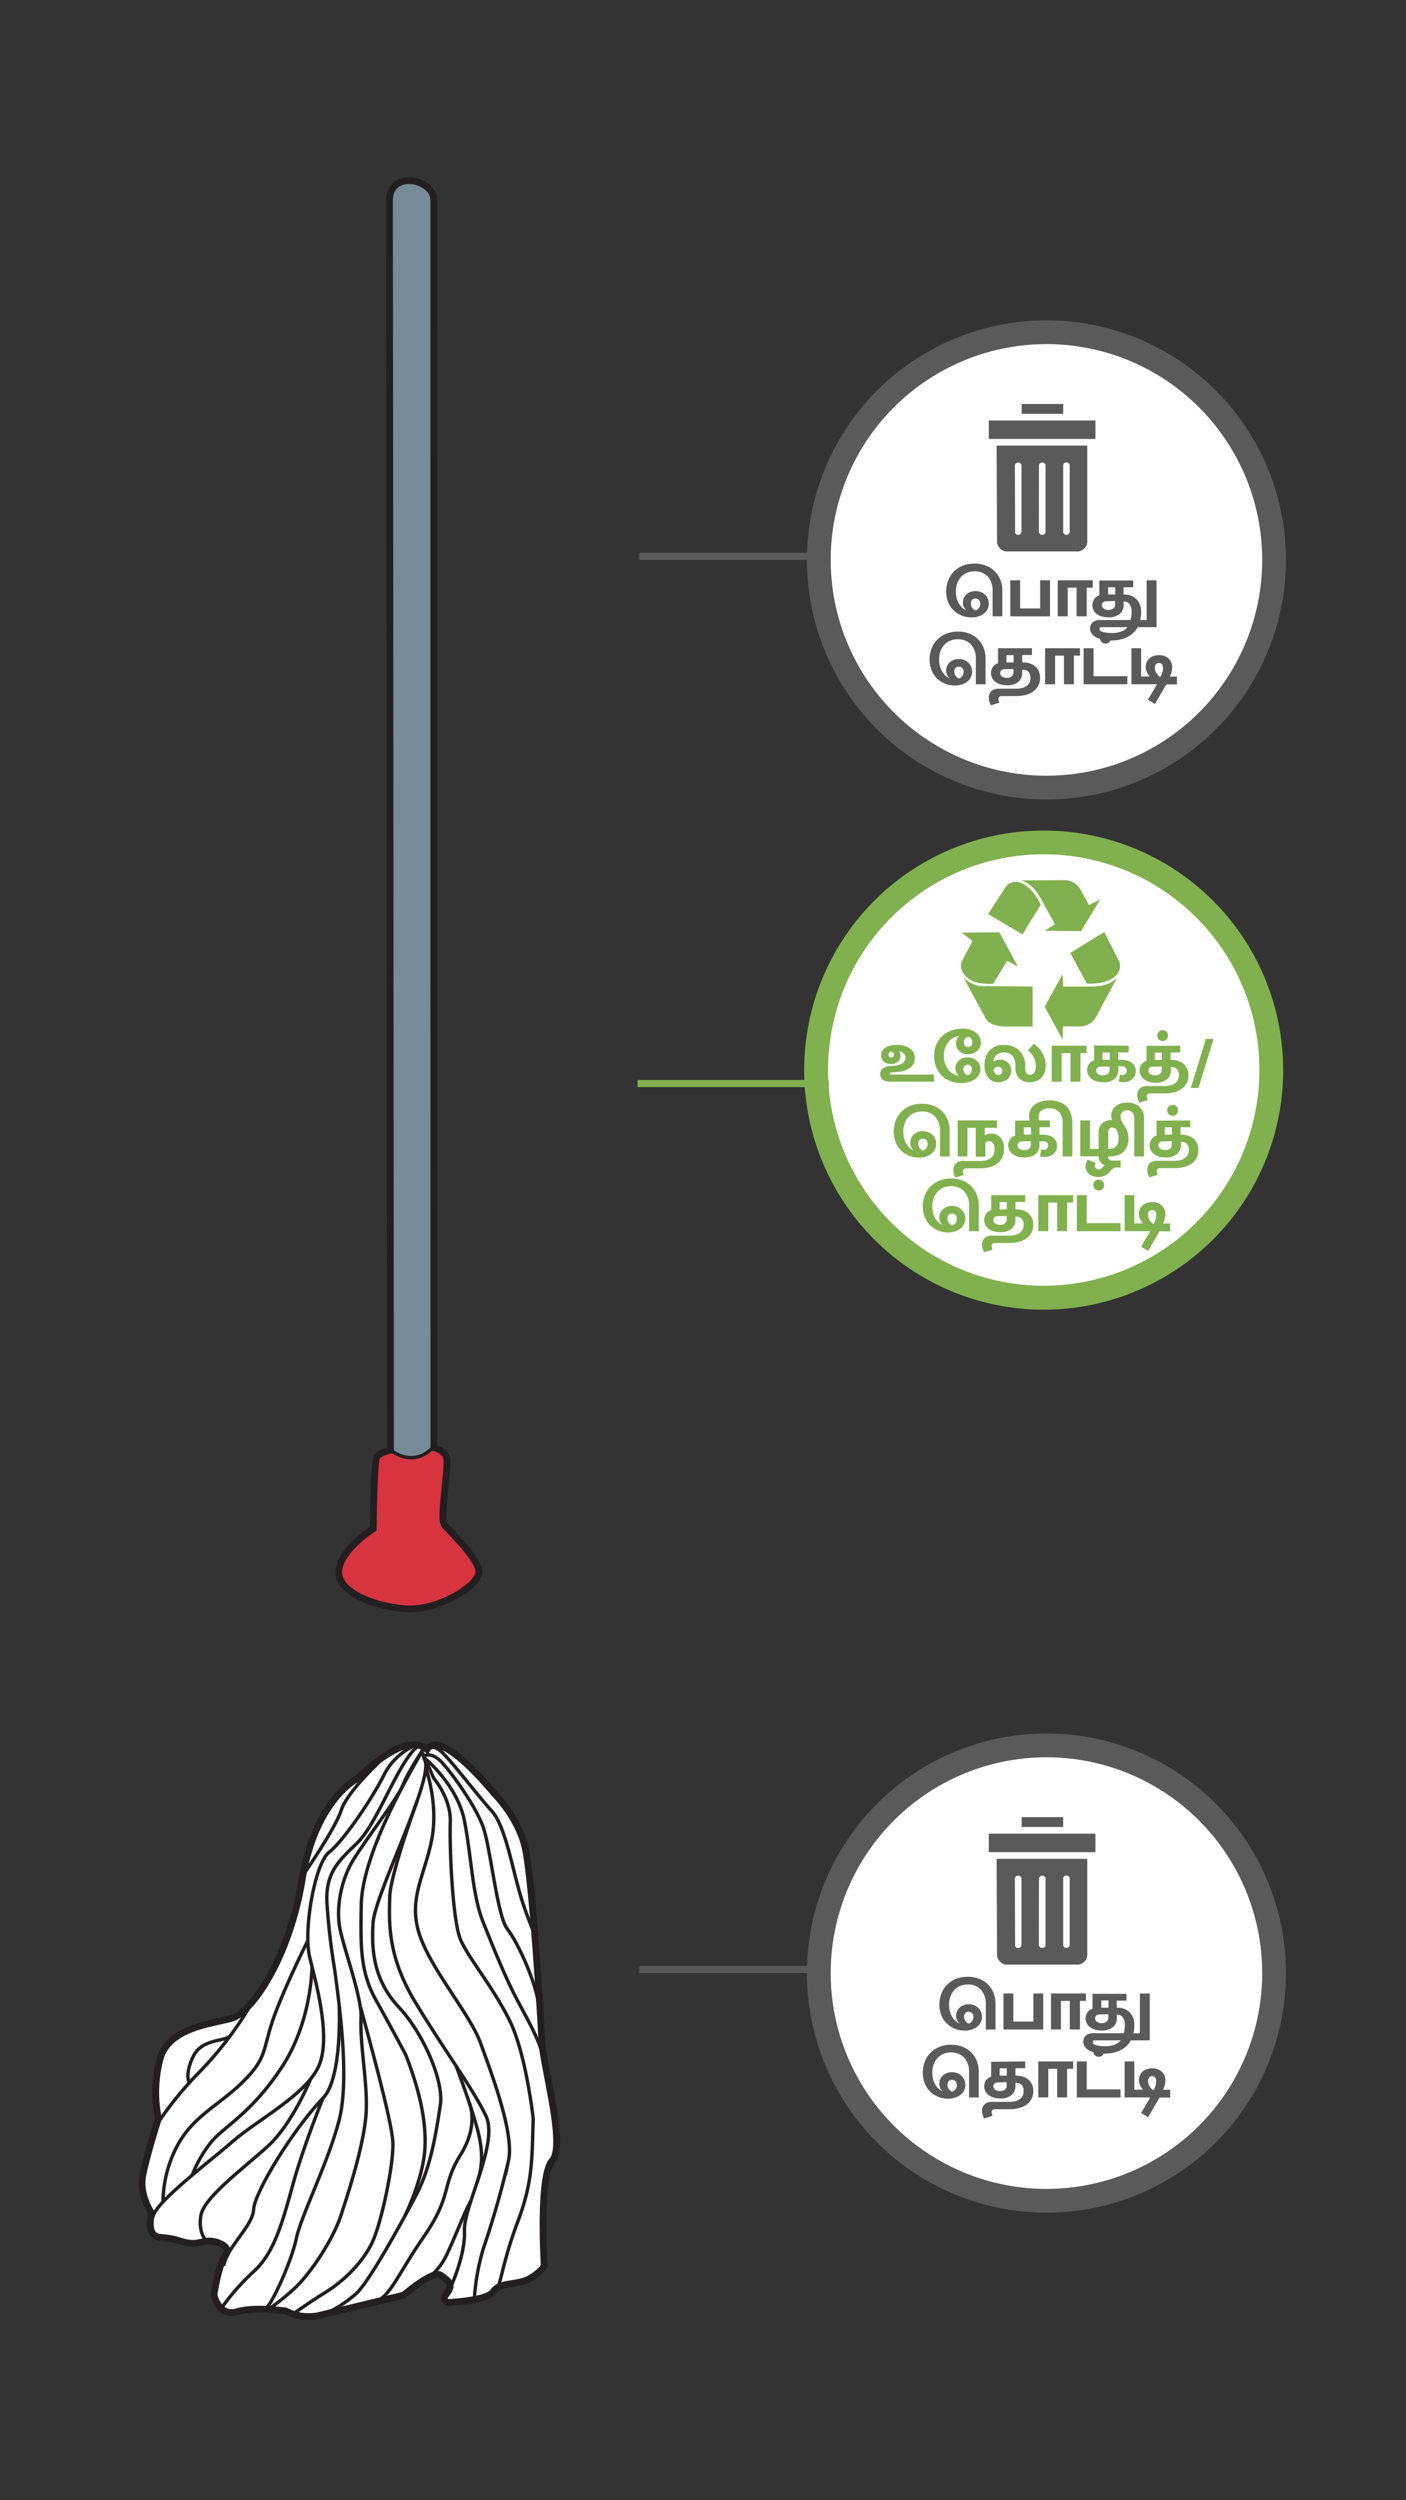 <svg xmlns="http://www.w3.org/2000/svg" xmlns:xlink="http://www.w3.org/1999/xlink" viewBox="0 0 414 736"><rect x="0" y="0" width="414" height="736" fill="#333333" stroke="none"/><defs><style>.cls-1{fill:#5a5a5a;}.cls-2,.cls-7{fill:#fff;}.cls-3,.cls-4{fill:none;stroke:#231f20;}.cls-3,.cls-4,.cls-7{stroke-miterlimit:10;}.cls-3{stroke-width:2px;}.cls-5{fill:#778b98;}.cls-6{fill:#d7343f;}.cls-7{stroke:#5a5a5a;stroke-width:7px;}.cls-8{clip-path:url(#clip-path);}.cls-9{clip-path:url(#clip-path-2);}.cls-10,.cls-11{fill:#81b14e;}.cls-11{fill-rule:evenodd;}</style><clipPath id="clip-path"><rect class="cls-1" x="291.18" y="539.8" width="31.33" height="5.42"/></clipPath><clipPath id="clip-path-2"><rect class="cls-1" x="291.18" y="123.8" width="31.33" height="5.42"/></clipPath></defs><title>3.whattodo-mobile version-78</title><g id="B:_78_80" data-name="B: 78,80"><g id="_78_bristle" data-name="78 bristle"><path class="cls-2" d="M105.1,523.63S92.85,529.77,89,553.17s-14.91,39.36-20.94,41-18.16,2.74-20.85,11.64a38.25,38.25,0,0,0-.56,17.81S43,635.09,42,640.6s2.6,10.85,2.6,10.85-1,4.37.43,6.09,3.23.61,7.71,2.06,5.63.49,8.07.14,7.67,1.38,5.58,4.17S63,675.51,63,675.51s1.34,6.57,6.72,5,14.4-.23,14.4-.23a14.63,14.63,0,0,0,9.73,1.35l25-6s8.74-7.6,11-5.84,3.81,2.52,1.73,5.32l-.5.67a1.25,1.25,0,0,0,1.07,2c4.11-.26,11.66-1,13.1-3.19,2-3,7.36-1.76,11-4s4-3.72,4-3.72-1.69-26.44,2.36-30.85-2.7-27.81-3.05-35.07-2.86-48.42-5-57.32S145.56,528,145.56,528s-15.78-19.56-19.84-13C121.12,511.13,113.39,515.73,105.1,523.63Z"/><path class="cls-3" d="M105.1,523.63S92.85,529.77,89,553.17s-14.91,39.36-20.94,41-18.16,2.74-20.85,11.64a38.25,38.25,0,0,0-.56,17.81S43,635.09,42,640.6s2.6,10.85,2.6,10.85-1,4.37.43,6.09,3.23.61,7.71,2.06,5.63.49,8.07.14,7.67,1.38,5.58,4.17S63,675.51,63,675.51s1.34,6.57,6.72,5,14.4-.23,14.4-.23a14.63,14.63,0,0,0,9.73,1.35l25-6s8.74-7.6,11-5.84,3.81,2.52,1.73,5.32l-.5.67a1.25,1.25,0,0,0,1.07,2c4.11-.26,11.66-1,13.1-3.19,2-3,7.36-1.76,11-4s4-3.72,4-3.72-1.69-26.44,2.36-30.85-2.7-27.81-3.05-35.07-2.86-48.42-5-57.32S145.56,528,145.56,528s-15.78-19.56-19.84-13C121.12,511.13,113.39,515.73,105.1,523.63Z"/><path class="cls-4" d="M122.64,513.64a18.6,18.6,0,0,0-9.6,8.9c-3.34,6.74-11.94,19.45-16.12,22.68s-7.65,22.84-5.75,30.84c1.53,6.47,6.17,22.23,3.08,31.14s-18,16.47-25.76,23.2S45.22,648.7,45,652.84"/><path class="cls-4" d="M125.72,515s-1.09-4.47-6,2.9-9.5,19.67-14.52,24.59-9.37,8.43-8.94,17.49a196.09,196.09,0,0,0,2.31,20c1.06,8.26,4.54,31.52,1.3,44.08s-11.16,28-12.62,34.91-7.79,20.86-9.42,20.85"/><path class="cls-4" d="M111.43,518.93s-9.31,8.7-11,14.05-11.18,19-11.18,19"/><path class="cls-4" d="M125.19,515.64s1.61-2.89,4.77,0,11.08,13.41,14.81,17.43,5.85,15.49,7.95,23a101.65,101.65,0,0,0,4.61,13.06"/><path class="cls-4" d="M124.82,516.91s2.24-1.59,5.6,2.21,9.32,12.23,11.67,18.21,4.2,26.55,7.3,30.51,9.13,16.72,9.6,25"/><path class="cls-4" d="M119.14,652.47s5.59-11.18,6-20.4-2.42-18.84-5.68-27.21c0,0-3.88-7.37-8.71-16s-4.55-16.33-4.38-28.1,9-28.82,11.76-34.11,6.49-11.72,6.49-11.72-4.32,6.37-6,10.56-12.33,17.85-15.21,23.08-4.76,13.28-3.1,20.2,6.27,19.71,6,25.18c-.4,8.72,2.34,20.89,1.35,29.79s-4.74,20.77-7.26,28.37-9.2,17.33-13.45,21.3a69.63,69.63,0,0,1-8,6.46"/><path class="cls-4" d="M125,517.51s9.7,7.84,11.78,18.58,2.24,21.61,5.5,29.79,6.78,16.78,10,22.84,7,12.5,8,18.26"/><path class="cls-4" d="M146.33,673.57c1.12-1.1,1.7-7.78,6.14-19.61s4.12-18,4.54-30.23c0,0-2.07-19-6.89-28.81s-12-18.29-14.45-23.8-3.34-27.62-3.08-34.69-4.9-13-4.9-13-5.1-12-2.52-5.05c2.26,6-14.73,39.13-15.31,47.58s.36,17.17,7.58,24.89,13.25,21.67,12.23,28.66c-1.61,11-3.34,19.52-7.25,26.88s-13.5,25-17.51,28.76a39.49,39.49,0,0,1-9.83,6.32"/><path class="cls-4" d="M125.36,520.42s3.87,10.62,1.73,21.28-7,17.42-3.56,27.8,14.89,23.39,18,32,9.91,26.4,8.23,34.37a266,266,0,0,1-7.35,25.76A65.27,65.27,0,0,0,139.61,678"/><path class="cls-4" d="M122.85,530.08s-8,21.93-8.1,28.38-1,16.68,7.32,30.57,17.3,25.91,21.05,33.9-6.69,26.74-6.36,33.65-3.68,15.81-3.68,15.81"/><path class="cls-4" d="M134.33,608.24s5.09,13.33,6.68,20.3.45,11-.58,14"/><path class="cls-4" d="M138.23,619.15s2.92,6.33-2.66,15.23-2.41,11.91-10.55,23.69-9.91,17.86-14.92,19.82"/><path class="cls-4" d="M126.29,670.42a18.89,18.89,0,0,0,5.46-7.17c2.42-5.09,5.12-12.32,6.94-15.45"/><path class="cls-4" d="M106.17,590.84c1.57,6,9.2,33.15,9.51,39.76s-3.47,24.15-6.14,29.64-7.8,10.88-13.68,14.54-9.62,6.45-9.62,6.45"/><path class="cls-4" d="M99.88,590.53s1,21.1-4.77,27.09c-9.07,9.5-20.22,27.88-20.43,32.77s-8,11.2-8.81,16.61"/><path class="cls-4" d="M91.46,612s-5.36,13.22-12.59,19.78-18.7,15-19.69,20.25,1.65,7.72,1.65,7.72"/><path class="cls-4" d="M90.64,571.23s-7.7,15.46-10.49,24S78.4,606,71.56,612.79s-14.52,10-19.21,18.59A35.89,35.89,0,0,0,48,648.21"/><path class="cls-4" d="M74.32,589.32a103.81,103.81,0,0,1-16.1,21.14,104.9,104.9,0,0,0-12.09,15"/><path class="cls-4" d="M91.87,578.92s0,16.07-8.89,29.59-16.91,17.42-20.67,21.91a36.83,36.83,0,0,0-5.72,9.87"/><path class="cls-4" d="M95.11,617.62s-5.71,14-8.84,25.34-5.54,20.21-11.43,25.57a68.09,68.09,0,0,0-9.69,11"/><path class="cls-4" d="M67.76,599.32c-1.26,1.67-8.32.66-10.9,6.09s-1.11,7.7-1.11,7.7"/></g><g id="_78_handle" data-name="78 handle"><path class="cls-5" d="M127.76,426.14s-.06-357,0-367.27c0-6.22-13.11-9-13.06.26s.31,367.24.31,367.6C115,426.73,120.76,432.24,127.76,426.14Z"/><path class="cls-6" d="M127.76,426.14s3.49.73,3.83,3.46-2,17.54-.88,19.09S140.22,458,141,462.22s-12.1,12.25-22,11.34-20-5.33-19.23-11.46S109.89,450,109.89,450s.23-19.61,1-21,3.86-2.05,3.86-2.05S118.79,432.37,127.76,426.14Z"/><path class="cls-3" d="M127.76,426.14s3.49.73,3.83,3.46-2,17.54-.88,19.09S140.22,458,141,462.22s-12.1,12.25-22,11.34-20-5.33-19.23-11.46S109.89,450,109.89,450s.23-19.61,1-21,4.09-2.1,4.09-2.1c0-.36-.26-358.43-.31-367.74s13.09-6.48,13.06-.26C127.7,69.18,127.76,426.14,127.76,426.14Z"/><path class="cls-4" d="M115,426.87s6.61,5.61,12.7-1"/></g><polyline class="cls-1" points="188.22 580.8 240.03 580.8 240.03 578.7 188.22 578.7"/><circle class="cls-7" cx="308.13" cy="580.82" r="67.03"/><path class="cls-1" d="M300.84,534.92h12.22v2.89H300.84Z"/><path class="cls-1" d="M293.58,575.18c0,.11,0,.21,0,.32s0,.2,0,.31.05.2.08.3.06.2.1.3a2.44,2.44,0,0,0,.14.28,1.75,1.75,0,0,0,.16.27,2.48,2.48,0,0,0,.19.26l.21.23.23.21a2.48,2.48,0,0,0,.26.19,1.75,1.75,0,0,0,.27.16l.28.14.3.1.3.08.31,0h20.93l.31,0,.3-.08.3-.1.28-.14.27-.16.25-.19.23-.21a1.57,1.57,0,0,0,.21-.24,2.35,2.35,0,0,0,.19-.25c.06-.09.11-.18.16-.27s.09-.19.13-.28.08-.2.11-.3.05-.2.07-.3,0-.21,0-.31,0-.21,0-.32v-28h-26.7Zm19.48-22.11a1.13,1.13,0,0,1,0-.18.78.78,0,0,1,.05-.18l.09-.17a.53.53,0,0,1,.12-.14l.14-.12.17-.09.17-.05a1.25,1.25,0,0,1,.19,0l.19,0,.18,0a.56.56,0,0,1,.17.09.61.61,0,0,1,.16.12l.12.14a1,1,0,0,1,.1.17l.06.18a1.23,1.23,0,0,1,0,.19v19.38a.68.68,0,0,1,0,.2,1.21,1.21,0,0,1-.05.18,1,1,0,0,1-.1.18.79.79,0,0,1-.12.15l-.15.13-.18.09-.19.06H314l-.19,0a.48.48,0,0,1-.18-.06,1,1,0,0,1-.17-.1l-.15-.12-.11-.15a.7.7,0,0,1-.09-.17,1.33,1.33,0,0,1-.05-.19,1.23,1.23,0,0,1,0-.19Zm-7.14,0a1.25,1.25,0,0,1,0-.19.87.87,0,0,1,.07-.17.56.56,0,0,1,.09-.17l.13-.14a.58.58,0,0,1,.15-.11.56.56,0,0,1,.17-.09l.18-.05.18,0,.19,0,.18.05a.56.56,0,0,1,.17.09.58.58,0,0,1,.15.11l.13.14a.56.56,0,0,1,.09.17.87.87,0,0,1,.07.17l0,.19v19.38a1.36,1.36,0,0,1,0,.2.64.64,0,0,1-.06.18.76.76,0,0,1-.09.18l-.12.15a.61.61,0,0,1-.16.12,1,1,0,0,1-.17.1l-.19,0a.62.62,0,0,1-.19,0,.65.65,0,0,1-.2,0l-.19,0a1,1,0,0,1-.17-.1.61.61,0,0,1-.16-.12l-.12-.15a.76.76,0,0,1-.09-.18.64.64,0,0,1-.06-.18,1.36,1.36,0,0,1,0-.2Zm-7.09,0a.63.63,0,0,1,0-.19.85.85,0,0,1,.06-.17,1,1,0,0,1,.1-.17l.12-.14.15-.11a.7.7,0,0,1,.17-.09l.18-.05.19,0,.19,0,.18.05a.56.56,0,0,1,.17.09l.15.11a.75.75,0,0,1,.12.14,1,1,0,0,1,.1.17.87.87,0,0,1,.07.17l0,.19v19.38a1.36,1.36,0,0,1,0,.2,1.27,1.27,0,0,1-.06.18l-.09.18-.13.15a.64.64,0,0,1-.15.13l-.17.09-.19.06-.2,0-.19,0-.19-.06-.18-.09-.15-.13A1.58,1.58,0,0,1,299,573a1,1,0,0,1-.1-.18,1.21,1.21,0,0,1,0-.18.68.68,0,0,1,0-.2Z"/><rect class="cls-1" x="291.18" y="539.8" width="31.33" height="5.42"/><g class="cls-8"><path class="cls-1" d="M314,539.82H291.21v5.35h31.43v-5.35Z"/></g><polyline class="cls-1" points="188.22 164.8 240.03 164.8 240.03 162.7 188.22 162.7"/><circle class="cls-7" cx="308.13" cy="164.82" r="67.03"/><path class="cls-1" d="M300.84,118.92h12.22v2.89H300.84Z"/><path class="cls-1" d="M293.58,159.18c0,.11,0,.21,0,.32s0,.2,0,.31.05.2.08.3.06.2.1.3a2.44,2.44,0,0,0,.14.28,1.75,1.75,0,0,0,.16.27,2.48,2.48,0,0,0,.19.26l.21.23.23.21a2.48,2.48,0,0,0,.26.19,1.75,1.75,0,0,0,.27.16l.28.14.3.1.3.08.31,0h20.93l.31,0,.3-.08.3-.1.28-.14.27-.16.25-.19.23-.21a1.57,1.57,0,0,0,.21-.24,2.35,2.35,0,0,0,.19-.25c.06-.09.11-.18.16-.27s.09-.19.13-.28.08-.2.11-.3.05-.2.07-.3,0-.21,0-.31,0-.21,0-.32v-28h-26.7Zm19.48-22.11a1.13,1.13,0,0,1,0-.18.78.78,0,0,1,.05-.18l.09-.17a.53.53,0,0,1,.12-.14l.14-.12.17-.09.17-.05a1.25,1.25,0,0,1,.19,0l.19,0,.18.05a.56.56,0,0,1,.17.09.61.61,0,0,1,.16.12l.12.14a1,1,0,0,1,.1.17l.06.18a1.23,1.23,0,0,1,0,.19v19.38a.68.68,0,0,1,0,.2,1.21,1.21,0,0,1-.05.18,1,1,0,0,1-.1.18.79.79,0,0,1-.12.15l-.15.13-.18.09-.19.06H314l-.19,0a.48.48,0,0,1-.18-.06,1,1,0,0,1-.17-.1l-.15-.12-.11-.15a.7.7,0,0,1-.09-.17,1.33,1.33,0,0,1-.05-.19,1.23,1.23,0,0,1,0-.19Zm-7.14,0a1.25,1.25,0,0,1,0-.19.87.87,0,0,1,.07-.17.56.56,0,0,1,.09-.17l.13-.14a.58.58,0,0,1,.15-.11.56.56,0,0,1,.17-.09l.18,0,.18,0,.19,0,.18,0a.56.56,0,0,1,.17.09.58.58,0,0,1,.15.11l.13.14a.56.56,0,0,1,.09.17.87.87,0,0,1,.07.17l0,.19v19.38a1.36,1.36,0,0,1,0,.2.64.64,0,0,1-.06.18.76.76,0,0,1-.09.18l-.12.15a.61.61,0,0,1-.16.12,1,1,0,0,1-.17.1l-.19.05a.62.62,0,0,1-.19,0,.65.65,0,0,1-.2,0l-.19-.05a1,1,0,0,1-.17-.1.61.61,0,0,1-.16-.12l-.12-.15a.76.76,0,0,1-.09-.18.64.64,0,0,1-.06-.18,1.36,1.36,0,0,1,0-.2Zm-7.09,0a.63.63,0,0,1,0-.19.85.85,0,0,1,.06-.17,1,1,0,0,1,.1-.17l.12-.14.15-.11a.7.7,0,0,1,.17-.09l.18,0,.19,0,.19,0,.18,0a.56.56,0,0,1,.17.09l.15.11a.75.75,0,0,1,.12.14,1,1,0,0,1,.1.17.87.87,0,0,1,.07.17l0,.19v19.38a1.36,1.36,0,0,1,0,.2,1.27,1.27,0,0,1-.06.18c0,.07-.06.12-.09.18l-.13.15a.64.64,0,0,1-.15.13l-.17.09-.19.06-.2,0-.19,0-.19-.06-.18-.09-.15-.13A1.58,1.58,0,0,1,299,157a1,1,0,0,1-.1-.18,1.21,1.21,0,0,1,0-.18.68.68,0,0,1,0-.2Z"/><rect class="cls-1" x="291.18" y="123.8" width="31.33" height="5.42"/><g class="cls-9"><path class="cls-1" d="M314,123.82H291.21v5.35h31.43v-5.35Z"/></g><circle class="cls-2" cx="307.31" cy="315.03" r="67.03"/><path class="cls-10" d="M374.33,315h-3.5a63.5,63.5,0,1,1-18.6-44.92A63.32,63.32,0,0,1,370.83,315h7a70.52,70.52,0,1,0-20.65,49.87A70.32,70.32,0,0,0,377.83,315Z"/><path class="cls-11" d="M315.16,280.48l10-6.13,4.5,8.86c1.09,4.84-4.87,6.62-9.65,6.33l-4.89-9.06Z"/><path class="cls-11" d="M312.88,286.81l-5.29,9.53,5.29,9.67.13-3.87h4.82a5.41,5.41,0,0,0,4.89-2.73l6.2-11.6c-2,2.07-4.67,2.6-7.7,2.6h-8.15l-.19-3.6Z"/><path class="cls-11" d="M301.07,275.06l-10.12-6,5.4-8.32c3.62-3.33,8,1.13,10.1,5.55l-5.38,8.77Z"/><path class="cls-11" d="M307.6,274l10.72.09,5.7-9.41-3.37,1.76-2.34-4.31a5.46,5.46,0,0,0-4.71-3.05l-12.93.09c2.75.83,4.49,2.92,5.95,5.62l4,7.28-3,1.93Z"/><path class="cls-11" d="M283.21,274.56l3.13,2.45-2.95,5.66c-1.48,2.61,1.06,5.15,2.67,6s4.06,1,6.37.94l4.15-6.78,3.14,1.69-5.45-10.08-11.06.09Z"/><path class="cls-11" d="M283.67,287.66l6.73,12.45c1.35,1.73,3.91,2.13,6.55,2.07h7.1V290.4l-13.47-.1a8.33,8.33,0,0,1-6.91-2.63Z"/><polyline class="cls-10" points="187.72 320.01 244.05 320.01 244.05 317.91 187.72 317.91"/></g><g id="all_text" data-name="all text"><path class="cls-1" d="M287,165.91a9.12,9.12,0,0,1,3.16.54,7.33,7.33,0,0,1,2.59,1.56,7.57,7.57,0,0,1,1.74,2.52,8.48,8.48,0,0,1,.64,3.4v7.5h-2.86v-7.27a6.26,6.26,0,0,0-1.44-4.47,5.19,5.19,0,0,0-3.93-1.51,5.47,5.47,0,0,0-2.2.43,5.1,5.1,0,0,0-1.72,1.22,5.44,5.44,0,0,0-1.12,1.88,6.85,6.85,0,0,0-.4,2.41,7.79,7.79,0,0,0,.24,2,6.26,6.26,0,0,0,.67,1.6,5.15,5.15,0,0,0,1,1.2,3.88,3.88,0,0,0,1.22.74,2.88,2.88,0,0,1-1.07-2.31,3.17,3.17,0,0,1,.25-1.25,3.45,3.45,0,0,1,.73-1.07,3.77,3.77,0,0,1,1.19-.75,4.38,4.38,0,0,1,3.11,0A3.86,3.86,0,0,1,290,175a3.62,3.62,0,0,1,.84,1.2,3.8,3.8,0,0,1,.3,1.53,3.47,3.47,0,0,1-.39,1.63,3.81,3.81,0,0,1-1.06,1.27,4.88,4.88,0,0,1-1.59.82,6.53,6.53,0,0,1-2,.3,7.83,7.83,0,0,1-3-.57,7.23,7.23,0,0,1-2.38-1.58,7.14,7.14,0,0,1-1.55-2.4,8.28,8.28,0,0,1-.56-3.08,9,9,0,0,1,.57-3.22,7.67,7.67,0,0,1,1.65-2.62,7.82,7.82,0,0,1,2.63-1.75A9.21,9.21,0,0,1,287,165.91Zm-1.11,11.82a2,2,0,0,0,.39,1.2,2,2,0,0,0,1,.76,2.18,2.18,0,0,0,.9-.63,1.9,1.9,0,0,0,.44-1.31,1.49,1.49,0,0,0-.42-1.17,1.41,1.41,0,0,0-1-.38,1.2,1.2,0,0,0-1,.43A1.63,1.63,0,0,0,285.87,177.73Z"/><path class="cls-1" d="M300.38,170.82v8.28h5.9v-8.28h2.9v10.61h-11.7V170.82Z"/><path class="cls-1" d="M321.76,170.82V173H320v8.42H317V173h-2.6v8.42h-2.94V170.82Z"/><path class="cls-1" d="M340.55,170.82v13.8H335a6.68,6.68,0,0,1-1.21,1.6,7.49,7.49,0,0,1-1.7,1.23,9.36,9.36,0,0,1-2.18.79,11.59,11.59,0,0,1-2.66.29,12.56,12.56,0,0,1-2.56-.25,7.31,7.31,0,0,1-2-.71,3.49,3.49,0,0,1-1.26-1.09,2.42,2.42,0,0,1-.45-1.42,2.34,2.34,0,0,1,.78-1.89,3.45,3.45,0,0,1,2.25-.65h8.86a6.44,6.44,0,0,0,.25-1.13,8.87,8.87,0,0,0,.09-1.28,3.91,3.91,0,0,0-.56-2.19,1.81,1.81,0,0,0-1.61-.84h-.19V178a3.38,3.38,0,0,1-1.14,2.72,5,5,0,0,1-3.35,1,6.6,6.6,0,0,1-1.89-.25,4.61,4.61,0,0,1-1.49-.73,3.15,3.15,0,0,1-1.32-2.63,3,3,0,0,1,.18-1.05,2.83,2.83,0,0,1,.46-.84,2.64,2.64,0,0,1,.65-.6,2.31,2.31,0,0,1,.74-.33v-4.41h10v2h-2.86V175h.19a6.15,6.15,0,0,1,1.78.27,4.38,4.38,0,0,1,1.6.9,4.56,4.56,0,0,1,1.17,1.61,5.92,5.92,0,0,1,.45,2.43,9.71,9.71,0,0,1-.08,1.21,11,11,0,0,1-.23,1.12h1.93v-11.7Zm-13.2,15.52a7.88,7.88,0,0,0,2.82-.44,4.15,4.15,0,0,0,1.84-1.28h-7.58a.7.7,0,0,0-.52.16.53.53,0,0,0-.16.39c0,.35.3.63.89.85A8.56,8.56,0,0,0,327.35,186.34ZM325.81,177a1.55,1.55,0,0,0-1,.3,1.07,1.07,0,0,0-.36.85,1.23,1.23,0,0,0,.52,1,2.36,2.36,0,0,0,1.47.4,2.11,2.11,0,0,0,1.41-.44,1.5,1.5,0,0,0,.5-1.18v-1Zm.48-2h2.1v-2.14h-2.1Z"/><path class="cls-1" d="M282.07,185.91a9.16,9.16,0,0,1,3.16.54,7.2,7.2,0,0,1,2.58,1.56,7.45,7.45,0,0,1,1.75,2.52,8.66,8.66,0,0,1,.64,3.4v7.5h-2.86v-7.27a6.21,6.21,0,0,0-1.45-4.47,5.16,5.16,0,0,0-3.93-1.51,5.45,5.45,0,0,0-2.19.43,5,5,0,0,0-1.72,1.22,5.62,5.62,0,0,0-1.13,1.88,7.08,7.08,0,0,0-.39,2.41,7.79,7.79,0,0,0,.24,2,5.92,5.92,0,0,0,.67,1.6,5.15,5.15,0,0,0,1,1.2,3.83,3.83,0,0,0,1.21.74,3,3,0,0,1-1.07-2.31,3.18,3.18,0,0,1,.26-1.25,3.29,3.29,0,0,1,.73-1.07,3.66,3.66,0,0,1,1.19-.75,4.16,4.16,0,0,1,1.58-.29,4.25,4.25,0,0,1,1.53.28,3.82,3.82,0,0,1,1.23.77,3.71,3.71,0,0,1,1.15,2.73,3.47,3.47,0,0,1-.39,1.63,3.81,3.81,0,0,1-1.06,1.27,4.94,4.94,0,0,1-1.6.82,6.42,6.42,0,0,1-2,.3,7.88,7.88,0,0,1-3-.57,7.29,7.29,0,0,1-2.37-1.58,7.14,7.14,0,0,1-1.55-2.4,8.28,8.28,0,0,1-.56-3.08,9,9,0,0,1,.57-3.22,7.38,7.38,0,0,1,1.65-2.62,7.72,7.72,0,0,1,2.63-1.75A9.21,9.21,0,0,1,282.07,185.91ZM281,197.73a2.12,2.12,0,0,0,1.38,2,2.21,2.21,0,0,0,.91-.63,1.9,1.9,0,0,0,.44-1.31,1.49,1.49,0,0,0-.42-1.17,1.43,1.43,0,0,0-1-.38,1.22,1.22,0,0,0-1,.43A1.67,1.67,0,0,0,281,197.73Z"/><path class="cls-1" d="M303.87,190.82v2H301V195h.25a6.87,6.87,0,0,1,1.78.24,4.59,4.59,0,0,1,1.6.78,4.06,4.06,0,0,1,1.17,1.41,4.54,4.54,0,0,1,.45,2.11,4.91,4.91,0,0,1-.54,2.35,5,5,0,0,1-1.5,1.68,6.81,6.81,0,0,1-2.23,1,11.21,11.21,0,0,1-2.78.33H295c-.69,0-1,.29-1,.86a1.91,1.91,0,0,0,.07.52c.05.17.12.36.2.56l-2.48.77a5.23,5.23,0,0,1-.44-1,3.67,3.67,0,0,1-.19-1.17,2.6,2.6,0,0,1,.76-2,3,3,0,0,1,2.12-.71h5.08a6.58,6.58,0,0,0,2-.25,3.73,3.73,0,0,0,1.33-.7,2.53,2.53,0,0,0,.74-1,3.33,3.33,0,0,0,.23-1.27,2.59,2.59,0,0,0-.54-1.7,1.94,1.94,0,0,0-1.56-.65H301V198a3.38,3.38,0,0,1-1.14,2.72,5.05,5.05,0,0,1-3.35,1,6.6,6.6,0,0,1-1.89-.25,4.51,4.51,0,0,1-1.49-.73,3.2,3.2,0,0,1-1.33-2.63A3,3,0,0,1,292,197a3.08,3.08,0,0,1,.46-.84,2.68,2.68,0,0,1,.66-.6,2.31,2.31,0,0,1,.74-.33v-4.41Zm-8,6.18a1.55,1.55,0,0,0-1,.3,1.07,1.07,0,0,0-.37.85,1.24,1.24,0,0,0,.53,1,2.36,2.36,0,0,0,1.47.4,2.11,2.11,0,0,0,1.41-.44,1.5,1.5,0,0,0,.5-1.18v-1Zm.48-2h2.1v-2.14h-2.1Z"/><path class="cls-1" d="M318,190.82V193h-1.78v8.42h-2.94V193h-2.61v8.42h-2.94V190.82Z"/><path class="cls-1" d="M322,190.82v8.24h9.95v2.37H319.07V190.82Zm3.51-4.57a1.54,1.54,0,0,1,1.15.45,1.58,1.58,0,0,1,.44,1.14,1.6,1.6,0,0,1-.44,1.15,1.48,1.48,0,0,1-1.11.45,1.54,1.54,0,0,1-1.62-1.6,1.54,1.54,0,0,1,1.58-1.59Z"/><path class="cls-1" d="M336,190.82v8.32h2.56a4.69,4.69,0,0,1-.82-1.18,3.53,3.53,0,0,1-.38-1.63,3.47,3.47,0,0,1,.29-1.42,3.19,3.19,0,0,1,.78-1.09,3.71,3.71,0,0,1,1.23-.71,5.13,5.13,0,0,1,1.61-.25,4,4,0,0,1,2.83,1,3.32,3.32,0,0,1,1.05,2.59,5.83,5.83,0,0,1-.71,2.71h2.12v2.31h-3.15l-3.34,5.77L338,206l2.69-4.58h-7.54V190.82Zm5.25,4.35a1,1,0,0,0-.88.4,1.62,1.62,0,0,0-.32,1,3,3,0,0,0,.45,1.57,3.65,3.65,0,0,0,1.13,1.18,4.61,4.61,0,0,0,.58-1.22,4.49,4.49,0,0,0,.23-1.45,1.74,1.74,0,0,0-.31-1.12A1.06,1.06,0,0,0,341.27,195.17Z"/><path class="cls-1" d="M285,581.91a9.12,9.12,0,0,1,3.16.54,7.33,7.33,0,0,1,2.59,1.56,7.57,7.57,0,0,1,1.74,2.52,8.48,8.48,0,0,1,.64,3.4v7.5h-2.86v-7.27a6.26,6.26,0,0,0-1.44-4.47,5.19,5.19,0,0,0-3.93-1.51,5.47,5.47,0,0,0-2.2.43,5.1,5.1,0,0,0-1.72,1.22,5.44,5.44,0,0,0-1.12,1.88,6.85,6.85,0,0,0-.4,2.41,7.79,7.79,0,0,0,.24,2,6.26,6.26,0,0,0,.67,1.6,5.15,5.15,0,0,0,1,1.2,3.88,3.88,0,0,0,1.22.74,2.88,2.88,0,0,1-1.07-2.31,3.17,3.17,0,0,1,.25-1.25,3.45,3.45,0,0,1,.73-1.07,3.77,3.77,0,0,1,1.19-.75,4.38,4.38,0,0,1,3.11,0A3.86,3.86,0,0,1,288,591a3.62,3.62,0,0,1,.84,1.2,3.8,3.8,0,0,1,.3,1.53,3.47,3.47,0,0,1-.39,1.63,3.81,3.81,0,0,1-1.06,1.27,4.88,4.88,0,0,1-1.59.82,6.53,6.53,0,0,1-2,.3,7.83,7.83,0,0,1-3-.57,7.23,7.23,0,0,1-2.38-1.58,7.14,7.14,0,0,1-1.55-2.4,8.28,8.28,0,0,1-.56-3.08,9,9,0,0,1,.57-3.22,7.67,7.67,0,0,1,1.65-2.62,7.82,7.82,0,0,1,2.63-1.75A9.21,9.21,0,0,1,285,581.91Zm-1.11,11.82a2,2,0,0,0,.39,1.2,2,2,0,0,0,1,.76,2.18,2.18,0,0,0,.9-.63,1.9,1.9,0,0,0,.44-1.31,1.49,1.49,0,0,0-.42-1.17,1.41,1.41,0,0,0-1-.38,1.2,1.2,0,0,0-1,.43A1.63,1.63,0,0,0,283.87,593.73Z"/><path class="cls-1" d="M298.38,586.82v8.28h5.9v-8.28h2.9v10.61h-11.7V586.82Z"/><path class="cls-1" d="M319.76,586.82V589H318v8.42H315V589h-2.6v8.42h-2.94V586.82Z"/><path class="cls-1" d="M338.55,586.82v13.8H333a6.68,6.68,0,0,1-1.21,1.6,7.49,7.49,0,0,1-1.7,1.23,9.36,9.36,0,0,1-2.18.79,11.59,11.59,0,0,1-2.66.29,12.56,12.56,0,0,1-2.56-.25,7.31,7.31,0,0,1-2-.71,3.49,3.49,0,0,1-1.26-1.09,2.42,2.42,0,0,1-.45-1.42,2.34,2.34,0,0,1,.78-1.89,3.45,3.45,0,0,1,2.25-.65h8.86a6.44,6.44,0,0,0,.25-1.13,8.87,8.87,0,0,0,.09-1.28,3.91,3.91,0,0,0-.56-2.19,1.81,1.81,0,0,0-1.61-.84h-.19V594a3.38,3.38,0,0,1-1.14,2.72,5,5,0,0,1-3.35,1,6.6,6.6,0,0,1-1.89-.25,4.61,4.61,0,0,1-1.49-.73,3.15,3.15,0,0,1-1.32-2.63,3,3,0,0,1,.18-1,2.83,2.83,0,0,1,.46-.84,2.64,2.64,0,0,1,.65-.6,2.31,2.31,0,0,1,.74-.33v-4.41h10v2h-2.86V591h.19a6.15,6.15,0,0,1,1.78.27,4.38,4.38,0,0,1,1.6.9,4.56,4.56,0,0,1,1.17,1.61,5.92,5.92,0,0,1,.45,2.43,9.71,9.71,0,0,1-.08,1.21,11,11,0,0,1-.23,1.12h1.93v-11.7Zm-13.2,15.52a7.88,7.88,0,0,0,2.82-.44,4.15,4.15,0,0,0,1.84-1.28h-7.58a.7.7,0,0,0-.52.16.53.53,0,0,0-.16.39c0,.35.3.63.89.85A8.56,8.56,0,0,0,325.35,602.34ZM323.81,593a1.55,1.55,0,0,0-1,.3,1.07,1.07,0,0,0-.36.85,1.23,1.23,0,0,0,.52,1,2.36,2.36,0,0,0,1.47.4,2.11,2.11,0,0,0,1.41-.44,1.5,1.5,0,0,0,.5-1.18v-1Zm.48-2h2.1v-2.14h-2.1Z"/><path class="cls-1" d="M280.07,601.91a9.16,9.16,0,0,1,3.16.54,7.2,7.2,0,0,1,2.58,1.56,7.45,7.45,0,0,1,1.75,2.52,8.66,8.66,0,0,1,.64,3.4v7.5h-2.86v-7.27a6.21,6.21,0,0,0-1.45-4.47,5.16,5.16,0,0,0-3.93-1.51,5.45,5.45,0,0,0-2.19.43,5,5,0,0,0-1.72,1.22,5.62,5.62,0,0,0-1.13,1.88,7.08,7.08,0,0,0-.39,2.41,7.79,7.79,0,0,0,.24,2,5.92,5.92,0,0,0,.67,1.6,5.15,5.15,0,0,0,1,1.2,3.83,3.83,0,0,0,1.21.74,3,3,0,0,1-1.07-2.31,3.18,3.18,0,0,1,.26-1.25,3.29,3.29,0,0,1,.73-1.07,3.66,3.66,0,0,1,1.19-.75,4.16,4.16,0,0,1,1.58-.29,4.25,4.25,0,0,1,1.53.28,3.82,3.82,0,0,1,1.23.77,3.71,3.71,0,0,1,1.15,2.73,3.47,3.47,0,0,1-.39,1.63,3.81,3.81,0,0,1-1.06,1.27,4.94,4.94,0,0,1-1.6.82,6.42,6.42,0,0,1-2,.3,7.88,7.88,0,0,1-3-.57,7.29,7.29,0,0,1-2.37-1.58,7.14,7.14,0,0,1-1.55-2.4,8.28,8.28,0,0,1-.56-3.08,9,9,0,0,1,.57-3.22,7.38,7.38,0,0,1,1.65-2.62,7.72,7.72,0,0,1,2.63-1.75A9.21,9.21,0,0,1,280.07,601.91ZM279,613.73a2.12,2.12,0,0,0,1.38,2,2.21,2.21,0,0,0,.91-.63,1.9,1.9,0,0,0,.44-1.31,1.49,1.49,0,0,0-.42-1.17,1.43,1.43,0,0,0-1-.38,1.22,1.22,0,0,0-1,.43A1.67,1.67,0,0,0,279,613.73Z"/><path class="cls-1" d="M301.87,606.82v2H299V611h.25a6.87,6.87,0,0,1,1.78.24,4.59,4.59,0,0,1,1.6.78,4.06,4.06,0,0,1,1.17,1.41,4.54,4.54,0,0,1,.45,2.11,4.91,4.91,0,0,1-.54,2.35,5,5,0,0,1-1.5,1.68,6.81,6.81,0,0,1-2.23,1,11.21,11.21,0,0,1-2.78.33H293c-.69,0-1,.29-1,.86a1.91,1.91,0,0,0,.07.52c.05.17.12.36.2.56l-2.48.77a5.23,5.23,0,0,1-.44-1,3.67,3.67,0,0,1-.19-1.17,2.6,2.6,0,0,1,.76-2,3,3,0,0,1,2.12-.71h5.08a6.58,6.58,0,0,0,2-.25,3.73,3.73,0,0,0,1.33-.7,2.53,2.53,0,0,0,.74-1,3.33,3.33,0,0,0,.23-1.27,2.59,2.59,0,0,0-.54-1.7,1.94,1.94,0,0,0-1.56-.65H299V614a3.38,3.38,0,0,1-1.14,2.72,5.05,5.05,0,0,1-3.35,1,6.6,6.6,0,0,1-1.89-.25,4.51,4.51,0,0,1-1.49-.73,3.2,3.2,0,0,1-1.33-2.63,3,3,0,0,1,.18-1,3.08,3.08,0,0,1,.46-.84,2.68,2.68,0,0,1,.66-.6,2.31,2.31,0,0,1,.74-.33v-4.41Zm-8,6.18a1.55,1.55,0,0,0-1,.3,1.07,1.07,0,0,0-.37.85,1.24,1.24,0,0,0,.53,1,2.36,2.36,0,0,0,1.47.4,2.11,2.11,0,0,0,1.41-.44,1.5,1.5,0,0,0,.5-1.18v-1Zm.48-2h2.1v-2.14h-2.1Z"/><path class="cls-1" d="M316,606.82V609h-1.78v8.42h-2.94V609h-2.61v8.42h-2.94V606.82Z"/><path class="cls-1" d="M320,606.82v8.24h9.95v2.37H317.07V606.82Zm3.51-4.57a1.54,1.54,0,0,1,1.15.45,1.58,1.58,0,0,1,.44,1.14,1.6,1.6,0,0,1-.44,1.15,1.48,1.48,0,0,1-1.11.45,1.54,1.54,0,0,1-1.62-1.6,1.54,1.54,0,0,1,1.58-1.59Z"/><path class="cls-1" d="M334,606.82v8.32h2.56a4.69,4.69,0,0,1-.82-1.18,3.53,3.53,0,0,1-.38-1.63,3.47,3.47,0,0,1,.29-1.42,3.19,3.19,0,0,1,.78-1.09,3.71,3.71,0,0,1,1.23-.71,5.13,5.13,0,0,1,1.61-.25,4,4,0,0,1,2.83,1,3.32,3.32,0,0,1,1.05,2.59,5.83,5.83,0,0,1-.71,2.71h2.12v2.31h-3.15l-3.34,5.77L336,622l2.69-4.58h-7.54V606.82Zm5.25,4.35a1,1,0,0,0-.88.4,1.62,1.62,0,0,0-.32,1,3,3,0,0,0,.45,1.57,3.65,3.65,0,0,0,1.13,1.18,4.61,4.61,0,0,0,.58-1.22,4.49,4.49,0,0,0,.23-1.45,1.74,1.74,0,0,0-.31-1.12A1.06,1.06,0,0,0,339.27,611.17Z"/><path class="cls-10" d="M263.91,307.61a6.85,6.85,0,0,1,4,1,3.33,3.33,0,0,1,1.45,2.88,3.42,3.42,0,0,1-1.24,2.75,6.8,6.8,0,0,1-3.78,1.3l-1.95.19c-.25,0-.38.11-.38.3a.34.34,0,0,0,.08.2.38.38,0,0,0,.28.09H275v2.08H262.08a3.51,3.51,0,0,1-2.14-.57,2,2,0,0,1-.75-1.66,2.19,2.19,0,0,1,.56-1.5,3.23,3.23,0,0,1,2.08-.81l1.87-.21a4.29,4.29,0,0,0,2.14-.75,1.82,1.82,0,0,0,.76-1.51,1.73,1.73,0,0,0-.52-1.31,2.36,2.36,0,0,0-1.41-.61,2,2,0,0,1,.5,1.35,2.17,2.17,0,0,1-.79,1.74,3,3,0,0,1-2,.67,3.08,3.08,0,0,1-2.12-.72,2.43,2.43,0,0,1-.8-1.88,2.59,2.59,0,0,1,1.2-2.22A5.76,5.76,0,0,1,263.91,307.61Zm-.71,2.94a1,1,0,0,0-.59-1,1.14,1.14,0,0,0-.69.29.85.85,0,0,0-.28.67.81.81,0,0,0,.21.58.85.85,0,0,0,1.14,0A.81.81,0,0,0,263.2,310.55Z"/><path class="cls-10" d="M283.34,302.78a7.64,7.64,0,0,1,2.27.32,5.46,5.46,0,0,1,1.74.87,3.88,3.88,0,0,1,1.09,1.31,3.64,3.64,0,0,1,.38,1.62,3.28,3.28,0,0,1-1.11,2.48,3.65,3.65,0,0,1-1.21.71,4.47,4.47,0,0,1-1.53.25,3.83,3.83,0,0,1-1.37-.24,3.41,3.41,0,0,1-1.12-.67,3.19,3.19,0,0,1-.74-1,3.13,3.13,0,0,1-.27-1.31,2.52,2.52,0,0,1,.31-1.27,2.9,2.9,0,0,1,.78-.91,4.62,4.62,0,0,0-1.59.45,4.83,4.83,0,0,0-1.5,1.12,5.89,5.89,0,0,0-1.11,1.81,6.38,6.38,0,0,0-.44,2.5,6.6,6.6,0,0,0,.42,2.44,5.89,5.89,0,0,0,1.07,1.8,4.87,4.87,0,0,0,1.45,1.14,4.64,4.64,0,0,0,1.53.5,2.82,2.82,0,0,1-1.05-2.23,3,3,0,0,1,.28-1.31,3.13,3.13,0,0,1,.77-1,3.68,3.68,0,0,1,1.12-.66,3.85,3.85,0,0,1,1.36-.24,4.26,4.26,0,0,1,1.54.26,3.59,3.59,0,0,1,1.21.73,3.47,3.47,0,0,1,.79,1.11,3.31,3.31,0,0,1,.28,1.38,3.27,3.27,0,0,1-.42,1.63,3.9,3.9,0,0,1-1.18,1.29,5.77,5.77,0,0,1-1.78.85,8,8,0,0,1-2.25.31,9,9,0,0,1-3.16-.55,7.21,7.21,0,0,1-4.22-4.09,8.61,8.61,0,0,1-.62-3.34,8.46,8.46,0,0,1,.63-3.34,7.1,7.1,0,0,1,1.74-2.52,7.78,7.78,0,0,1,2.63-1.59A9.45,9.45,0,0,1,283.34,302.78Zm.31,12a1.68,1.68,0,0,0,.37,1.07,1.53,1.53,0,0,0,1,.61,1.43,1.43,0,0,0,.87-.67,2.12,2.12,0,0,0,.29-1.07,1.26,1.26,0,0,0-.35-.93,1.19,1.19,0,0,0-.91-.35,1.16,1.16,0,0,0-.89.37A1.36,1.36,0,0,0,283.65,314.73Zm2.63-7.91a1.83,1.83,0,0,0-.29-1,1.5,1.5,0,0,0-.83-.64,1.59,1.59,0,0,0-1,.57,1.67,1.67,0,0,0-.36,1.07,1.32,1.32,0,0,0,.36,1,1.24,1.24,0,0,0,.92.37,1.08,1.08,0,0,0,.88-.4A1.43,1.43,0,0,0,286.28,306.82Z"/><path class="cls-10" d="M295.81,307.61a6.72,6.72,0,0,1,2.39.43,5.87,5.87,0,0,1,1.94,1.22,5.74,5.74,0,0,1,1.28,1.9,6.53,6.53,0,0,1,.46,2.46v.76a2.82,2.82,0,0,0,.33,1.48,1.26,1.26,0,0,0,1.14.53,1.34,1.34,0,0,0,1.22-.7,3.83,3.83,0,0,0,.42-2,5,5,0,0,0-.21-1.5,5.56,5.56,0,0,0-.54-1.21,4.87,4.87,0,0,0-.74-1q-.42-.42-.84-.78l1.74-1.95a9.79,9.79,0,0,1,1.25,1.06,7.71,7.71,0,0,1,1.12,1.43,7.79,7.79,0,0,1,.82,1.8,7.18,7.18,0,0,1,.32,2.16,5.91,5.91,0,0,1-.35,2.09,4.25,4.25,0,0,1-1,1.53,3.91,3.91,0,0,1-1.46.94,5.12,5.12,0,0,1-1.88.33,4.87,4.87,0,0,1-1.83-.31,3.77,3.77,0,0,1-1.33-.88,3.64,3.64,0,0,1-.8-1.31,4.67,4.67,0,0,1-.28-1.66v-.75a5.5,5.5,0,0,0-.26-1.79,3.49,3.49,0,0,0-.7-1.2,2.78,2.78,0,0,0-1.05-.67,4,4,0,0,0-1.31-.21,3.39,3.39,0,0,0-2.16.7,2.84,2.84,0,0,0-1,2.1,2.69,2.69,0,0,1,1.89-.68,3.93,3.93,0,0,1,1.34.23,3.32,3.32,0,0,1,1.07.66,2.93,2.93,0,0,1,.71,1,3.24,3.24,0,0,1,.26,1.34,3.3,3.3,0,0,1-.3,1.43,3.44,3.44,0,0,1-.82,1.07,3.76,3.76,0,0,1-1.21.68,4.37,4.37,0,0,1-1.45.24,4.08,4.08,0,0,1-1.69-.34,3.53,3.53,0,0,1-1.3-1,4.5,4.5,0,0,1-.83-1.55,6.83,6.83,0,0,1-.29-2.06,7.44,7.44,0,0,1,.42-2.59,5.52,5.52,0,0,1,1.19-1.92,5.39,5.39,0,0,1,1.87-1.21A6.75,6.75,0,0,1,295.81,307.61ZM293.86,314a1.18,1.18,0,0,0-.7.21A1.05,1.05,0,0,0,293,316a1.16,1.16,0,0,0,1,.46,1,1,0,0,0,.77-.33,1.39,1.39,0,0,0,0-1.8A1.24,1.24,0,0,0,293.86,314Z"/><path class="cls-10" d="M319.94,307.82V310h-1.79v8.42h-2.94V310h-2.6v8.42h-2.94V307.82Z"/><path class="cls-10" d="M332.33,307.82v2h-3.07V312h1a6.54,6.54,0,0,1,1.62.2,4.22,4.22,0,0,1,1.32.61,3,3,0,0,1,.89,1,3.11,3.11,0,0,1,.33,1.48,3.15,3.15,0,0,1-.33,1.49,3.11,3.11,0,0,1-.85,1,3.39,3.39,0,0,1-1.2.6,4.75,4.75,0,0,1-2,.14l-.58-.12.27-2a2.45,2.45,0,0,0,.35.05h.37a1.33,1.33,0,0,0,.94-.33,1.24,1.24,0,0,0,.36-.95,1.2,1.2,0,0,0-.39-.94,1.59,1.59,0,0,0-1.12-.36h-.93v1a3.38,3.38,0,0,1-1.14,2.72,5.05,5.05,0,0,1-3.35,1,6.6,6.6,0,0,1-1.89-.25,4.51,4.51,0,0,1-1.49-.73,3.2,3.2,0,0,1-1.33-2.63,3,3,0,0,1,.18-1.05,3.37,3.37,0,0,1,.46-.84,2.68,2.68,0,0,1,.66-.6,2.31,2.31,0,0,1,.74-.33v-4.41ZM324.16,314a1.55,1.55,0,0,0-1,.3,1.07,1.07,0,0,0-.37.85,1.24,1.24,0,0,0,.53,1,2.36,2.36,0,0,0,1.47.4,2.11,2.11,0,0,0,1.41-.44,1.5,1.5,0,0,0,.5-1.18v-1Zm.48-2h2.1v-2.14h-2.1Z"/><path class="cls-10" d="M347.53,307.82v2h-2.85V312h.25a6.74,6.74,0,0,1,1.77.24,4.64,4.64,0,0,1,1.61.78,4.15,4.15,0,0,1,1.16,1.41,4.42,4.42,0,0,1,.46,2.11,4.75,4.75,0,0,1-2,4,6.87,6.87,0,0,1-2.24,1,11.21,11.21,0,0,1-2.78.33h-4.2c-.69,0-1,.29-1,.86a2.4,2.4,0,0,0,.07.52c.05.17.12.36.2.56l-2.47.77a5.22,5.22,0,0,1-.45-1,4,4,0,0,1-.18-1.17,2.63,2.63,0,0,1,.75-2,3,3,0,0,1,2.12-.71h5.08a6.65,6.65,0,0,0,2-.25,3.6,3.6,0,0,0,1.32-.7,2.64,2.64,0,0,0,.75-1,3.54,3.54,0,0,0,.23-1.27,2.54,2.54,0,0,0-.55-1.7,1.92,1.92,0,0,0-1.55-.65h-.25V315a3.38,3.38,0,0,1-1.15,2.72,5,5,0,0,1-3.35,1,6.7,6.7,0,0,1-1.89-.25,4.61,4.61,0,0,1-1.49-.73,3.35,3.35,0,0,1-1-1.14,3.23,3.23,0,0,1-.34-1.49,3,3,0,0,1,.18-1.05,3.08,3.08,0,0,1,.46-.84,2.64,2.64,0,0,1,.65-.6,2.31,2.31,0,0,1,.74-.33v-4.41Zm-8,6.18a1.5,1.5,0,0,0-1,.3,1,1,0,0,0-.37.85,1.23,1.23,0,0,0,.52,1,2.36,2.36,0,0,0,1.47.4,2.11,2.11,0,0,0,1.41-.44,1.47,1.47,0,0,0,.5-1.18v-1Zm.49-2h2.1v-2.14h-2.1Zm2.31-8.75a1.54,1.54,0,0,1,1.15.45,1.58,1.58,0,0,1,.44,1.14,1.6,1.6,0,0,1-.44,1.15,1.48,1.48,0,0,1-1.11.45,1.54,1.54,0,0,1-1.62-1.6,1.54,1.54,0,0,1,1.58-1.59Z"/><path class="cls-10" d="M357.34,305.83l-4.43,14.43h-2.27l4.43-14.43Z"/><path class="cls-10" d="M271.51,324.91a9.12,9.12,0,0,1,3.16.54,7.33,7.33,0,0,1,2.59,1.56,7.57,7.57,0,0,1,1.74,2.52,8.48,8.48,0,0,1,.64,3.4v7.5h-2.86v-7.27a6.21,6.21,0,0,0-1.45-4.47,5.15,5.15,0,0,0-3.92-1.51,5.47,5.47,0,0,0-2.2.43,5,5,0,0,0-1.72,1.22,5.44,5.44,0,0,0-1.12,1.88,6.85,6.85,0,0,0-.4,2.41,7.79,7.79,0,0,0,.24,2,5.92,5.92,0,0,0,.67,1.6,5.15,5.15,0,0,0,1,1.2,3.88,3.88,0,0,0,1.22.74,3,3,0,0,1-.78-1,2.89,2.89,0,0,1-.29-1.33,3.17,3.17,0,0,1,.25-1.25A3.45,3.45,0,0,1,269,334a3.77,3.77,0,0,1,1.19-.75,4.38,4.38,0,0,1,3.11,0,3.86,3.86,0,0,1,1.24.77,3.93,3.93,0,0,1,.84,1.2,3.8,3.8,0,0,1,.3,1.53,3.47,3.47,0,0,1-.39,1.63,3.81,3.81,0,0,1-1.06,1.27,5,5,0,0,1-1.59.82,6.53,6.53,0,0,1-2,.3,7.79,7.79,0,0,1-3-.57,7.23,7.23,0,0,1-2.38-1.58,7.14,7.14,0,0,1-1.55-2.4,8.28,8.28,0,0,1-.56-3.08,9,9,0,0,1,.57-3.22,7.67,7.67,0,0,1,1.65-2.62,7.82,7.82,0,0,1,2.63-1.75A9.21,9.21,0,0,1,271.51,324.91Zm-1.11,11.82a2,2,0,0,0,.39,1.2,2,2,0,0,0,1,.76,2.25,2.25,0,0,0,.9-.63,1.9,1.9,0,0,0,.44-1.31,1.49,1.49,0,0,0-.42-1.17,1.41,1.41,0,0,0-1-.38,1.2,1.2,0,0,0-1,.43A1.63,1.63,0,0,0,270.4,336.73Z"/><path class="cls-10" d="M291.82,333.71a3.49,3.49,0,0,1,2.81,1.19,4.89,4.89,0,0,1,1,3.32,6.06,6.06,0,0,1-.43,2.34,4.7,4.7,0,0,1-1.31,1.79,6.29,6.29,0,0,1-2.25,1.16,11.43,11.43,0,0,1-3.23.41h-3.87c-.68,0-1,.29-1,.88a1.86,1.86,0,0,0,.08.51,3.81,3.81,0,0,0,.2.56l-2.48.78a5.8,5.8,0,0,1-.44-1,3.78,3.78,0,0,1-.19-1.18,2.67,2.67,0,0,1,.76-2,2.94,2.94,0,0,1,2.12-.72h5a6.62,6.62,0,0,0,2-.26,3.58,3.58,0,0,0,1.31-.73,2.55,2.55,0,0,0,.72-1.11,4.41,4.41,0,0,0,.22-1.45,4,4,0,0,0-.09-.87,2.39,2.39,0,0,0-.3-.73,1.65,1.65,0,0,0-.53-.49,1.55,1.55,0,0,0-.78-.18,1.53,1.53,0,0,0-1,.4v4.16H287.3V332h-2.43v8.42H282V329.82h11.55V332H290v2.22A3.13,3.13,0,0,1,291.82,333.71Z"/><path class="cls-10" d="M303.18,329.82a4.7,4.7,0,0,1-.17-1.24,4.22,4.22,0,0,1,.42-1.88,4.3,4.3,0,0,1,1.2-1.49,5.6,5.6,0,0,1,1.89-.95,8.83,8.83,0,0,1,2.52-.34,8.38,8.38,0,0,1,2.91.47,5.55,5.55,0,0,1,2.1,1.33,5.7,5.7,0,0,1,1.28,2.11,8.42,8.42,0,0,1,.43,2.79v9.81H312.9v-9.72a4.83,4.83,0,0,0-1-3.3,3.65,3.65,0,0,0-2.91-1.16,3.53,3.53,0,0,0-2.37.69,2.36,2.36,0,0,0-.78,1.88,3,3,0,0,0,.14,1h3.17v2h-3.06V334h1a6.42,6.42,0,0,1,1.62.2,4.11,4.11,0,0,1,1.32.61,3,3,0,0,1,.9,1,3.23,3.23,0,0,1,.32,1.48,3.28,3.28,0,0,1-.32,1.49,3.11,3.11,0,0,1-.85,1,3.39,3.39,0,0,1-1.2.6,5,5,0,0,1-1.39.19,5.12,5.12,0,0,1-.64-.05l-.58-.12.28-2a2.33,2.33,0,0,0,.34.05h.37a1.36,1.36,0,0,0,1-.33,1.28,1.28,0,0,0,.35-.95,1.23,1.23,0,0,0-.38-.94A1.61,1.61,0,0,0,307,336h-.92v1a3.35,3.35,0,0,1-1.15,2.72,5,5,0,0,1-3.35,1,6.7,6.7,0,0,1-1.89-.25,4.61,4.61,0,0,1-1.49-.73,3.22,3.22,0,0,1-1.32-2.63,3,3,0,0,1,.18-1.05,3.08,3.08,0,0,1,.46-.84,2.83,2.83,0,0,1,.65-.6,2.36,2.36,0,0,1,.75-.33v-4.41ZM301,336a1.5,1.5,0,0,0-1,.3,1,1,0,0,0-.37.85,1.23,1.23,0,0,0,.52,1,2.36,2.36,0,0,0,1.47.4,2.07,2.07,0,0,0,1.41-.44,1.48,1.48,0,0,0,.51-1.18v-1Zm.49-2h2.1v-2.14h-2.1Z"/><path class="cls-10" d="M326.32,340.53a.91.91,0,0,0,.41.89,2.06,2.06,0,0,0,1,.21h2.24v2.05h-1.17a1.69,1.69,0,0,0-1,.27,4.32,4.32,0,0,0-.87.83,5.34,5.34,0,0,1-1.45,1.2,4.23,4.23,0,0,1-2.14.5,4.69,4.69,0,0,1-1.48-.23,3.83,3.83,0,0,1-1.17-.63,2.91,2.91,0,0,1-.75-1,2.65,2.65,0,0,1-.28-1.23,3.41,3.41,0,0,1,.18-1.14,3.12,3.12,0,0,1,.47-.89l2.29,1a2.26,2.26,0,0,0-.19.89.83.83,0,0,0,.33.72,1.16,1.16,0,0,0,.7.24,1.5,1.5,0,0,0,.56-.1,1.36,1.36,0,0,0,.51-.38c.16-.16.31-.29.45-.42a1,1,0,0,1,.44-.25,2.66,2.66,0,0,1-.68-.33,2.82,2.82,0,0,1-.6-.55,2.93,2.93,0,0,1-.46-.79,2.73,2.73,0,0,1-.17-1h-5.4V329.82h2.85v8.38h2.55v-4.74a3.63,3.63,0,0,1,1-2.75,4,4,0,0,1,2.88-1h.09a3.14,3.14,0,0,1-.26-1.3,3.47,3.47,0,0,1,.34-1.5,3.6,3.6,0,0,1,.94-1.22,4.5,4.5,0,0,1,1.5-.82,6,6,0,0,1,1.95-.31,6,6,0,0,1,2.05.33,4.33,4.33,0,0,1,1.55.94,4.22,4.22,0,0,1,1,1.51,5.39,5.39,0,0,1,.34,2v11.09H334v-11a2.92,2.92,0,0,0-.54-1.89,1.91,1.91,0,0,0-1.6-.68,1.88,1.88,0,0,0-1.39.52,1.8,1.8,0,0,0-.5,1.33,3,3,0,0,0,.21,1.07,6.9,6.9,0,0,0,.69,1.28c.17.24.33.49.49.76a8.85,8.85,0,0,1,.45.87,5.38,5.38,0,0,1,.34,1.05,7,7,0,0,1-.28,3.71,4.4,4.4,0,0,1-2.86,2.64,7.16,7.16,0,0,1-2.17.32h-.53Zm0-2.33h.34a3.71,3.71,0,0,0,1.08-.15,2,2,0,0,0,.85-.53,2.56,2.56,0,0,0,.56-.94,4.59,4.59,0,0,0,.2-1.44,4.54,4.54,0,0,0-.52-2.44,1.52,1.52,0,0,0-1.31-.78c-.8,0-1.2.51-1.2,1.52Z"/><path class="cls-10" d="M350.47,329.82v2h-2.85V334h.25a6.74,6.74,0,0,1,1.77.24,4.64,4.64,0,0,1,1.61.78,4.15,4.15,0,0,1,1.16,1.41,4.54,4.54,0,0,1,.46,2.11,4.75,4.75,0,0,1-2,4,6.87,6.87,0,0,1-2.24,1,11.21,11.21,0,0,1-2.78.33h-4.2c-.69,0-1,.29-1,.86a1.91,1.91,0,0,0,.07.52c.05.17.12.36.2.56l-2.47.77a5.22,5.22,0,0,1-.45-1,4,4,0,0,1-.18-1.17,2.63,2.63,0,0,1,.75-2,3,3,0,0,1,2.12-.71h5.08a6.65,6.65,0,0,0,2-.25,3.6,3.6,0,0,0,1.32-.7,2.64,2.64,0,0,0,.75-1,3.54,3.54,0,0,0,.23-1.27,2.54,2.54,0,0,0-.55-1.7,1.92,1.92,0,0,0-1.55-.65h-.25V337a3.38,3.38,0,0,1-1.15,2.72,5,5,0,0,1-3.35,1,6.7,6.7,0,0,1-1.89-.25,4.61,4.61,0,0,1-1.49-.73,3.15,3.15,0,0,1-1.32-2.63,3,3,0,0,1,.18-1.05,2.83,2.83,0,0,1,.46-.84,2.64,2.64,0,0,1,.65-.6,2.31,2.31,0,0,1,.74-.33v-4.41Zm-8,6.18a1.55,1.55,0,0,0-1,.3,1.07,1.07,0,0,0-.36.85,1.23,1.23,0,0,0,.52,1,2.36,2.36,0,0,0,1.47.4,2.11,2.11,0,0,0,1.41-.44,1.47,1.47,0,0,0,.5-1.18v-1Zm.49-2h2.1v-2.14H343Zm2.31-8.75a1.54,1.54,0,0,1,1.15.45,1.58,1.58,0,0,1,.44,1.14,1.6,1.6,0,0,1-.44,1.15,1.48,1.48,0,0,1-1.11.45,1.54,1.54,0,0,1-1.62-1.6,1.54,1.54,0,0,1,1.58-1.59Z"/><path class="cls-10" d="M280.07,346.91a9.16,9.16,0,0,1,3.16.54,7.2,7.2,0,0,1,2.58,1.56,7.45,7.45,0,0,1,1.75,2.52,8.66,8.66,0,0,1,.64,3.4v7.5h-2.86v-7.27a6.21,6.21,0,0,0-1.45-4.47,5.16,5.16,0,0,0-3.93-1.51,5.45,5.45,0,0,0-2.19.43,5,5,0,0,0-1.72,1.22,5.62,5.62,0,0,0-1.13,1.88,7.08,7.08,0,0,0-.39,2.41,7.79,7.79,0,0,0,.24,2,5.92,5.92,0,0,0,.67,1.6,5.15,5.15,0,0,0,1,1.2,3.83,3.83,0,0,0,1.21.74,3,3,0,0,1-1.07-2.31,3.18,3.18,0,0,1,.26-1.25,3.29,3.29,0,0,1,.73-1.07,3.66,3.66,0,0,1,1.19-.75,4.16,4.16,0,0,1,1.58-.29,4.25,4.25,0,0,1,1.53.28,3.82,3.82,0,0,1,1.23.77,3.71,3.71,0,0,1,1.15,2.73,3.47,3.47,0,0,1-.39,1.63,3.81,3.81,0,0,1-1.06,1.27,4.94,4.94,0,0,1-1.6.82,6.42,6.42,0,0,1-2,.3,7.88,7.88,0,0,1-3-.57,7.29,7.29,0,0,1-2.37-1.58,7.14,7.14,0,0,1-1.55-2.4,8.28,8.28,0,0,1-.56-3.08,9,9,0,0,1,.57-3.22,7.38,7.38,0,0,1,1.65-2.62,7.72,7.72,0,0,1,2.63-1.75A9.21,9.21,0,0,1,280.07,346.91ZM279,358.73a2.12,2.12,0,0,0,1.38,2,2.21,2.21,0,0,0,.91-.63,1.9,1.9,0,0,0,.44-1.31,1.49,1.49,0,0,0-.42-1.17,1.43,1.43,0,0,0-1-.38,1.22,1.22,0,0,0-1,.43A1.67,1.67,0,0,0,279,358.73Z"/><path class="cls-10" d="M301.87,351.82v2H299V356h.25a6.87,6.87,0,0,1,1.78.24,4.59,4.59,0,0,1,1.6.78,4.06,4.06,0,0,1,1.17,1.41,4.54,4.54,0,0,1,.45,2.11,4.91,4.91,0,0,1-.54,2.35,5,5,0,0,1-1.5,1.68,6.81,6.81,0,0,1-2.23,1,11.21,11.21,0,0,1-2.78.33H293c-.69,0-1,.29-1,.86a1.91,1.91,0,0,0,.07.52c.05.17.12.36.2.56l-2.48.77a5.23,5.23,0,0,1-.44-1,3.67,3.67,0,0,1-.19-1.17,2.6,2.6,0,0,1,.76-2,3,3,0,0,1,2.12-.71h5.08a6.58,6.58,0,0,0,2-.25,3.73,3.73,0,0,0,1.33-.7,2.53,2.53,0,0,0,.74-1,3.33,3.33,0,0,0,.23-1.27,2.59,2.59,0,0,0-.54-1.7,1.94,1.94,0,0,0-1.56-.65H299V359a3.38,3.38,0,0,1-1.14,2.72,5.05,5.05,0,0,1-3.35,1,6.6,6.6,0,0,1-1.89-.25,4.51,4.51,0,0,1-1.49-.73,3.2,3.2,0,0,1-1.33-2.63A3,3,0,0,1,290,358a3.08,3.08,0,0,1,.46-.84,2.68,2.68,0,0,1,.66-.6,2.31,2.31,0,0,1,.74-.33v-4.41Zm-8,6.18a1.55,1.55,0,0,0-1,.3,1.07,1.07,0,0,0-.37.85,1.24,1.24,0,0,0,.53,1,2.36,2.36,0,0,0,1.47.4,2.11,2.11,0,0,0,1.41-.44,1.5,1.5,0,0,0,.5-1.18v-1Zm.48-2h2.1v-2.14h-2.1Z"/><path class="cls-10" d="M316,351.82V354h-1.78v8.42h-2.94V354h-2.61v8.42h-2.94V351.82Z"/><path class="cls-10" d="M320,351.82v8.24h9.95v2.37H317.07V351.82Zm3.51-4.57a1.54,1.54,0,0,1,1.15.45,1.58,1.58,0,0,1,.44,1.14,1.6,1.6,0,0,1-.44,1.15,1.48,1.48,0,0,1-1.11.45,1.54,1.54,0,0,1-1.62-1.6,1.54,1.54,0,0,1,1.58-1.59Z"/><path class="cls-10" d="M334,351.82v8.32h2.56a4.69,4.69,0,0,1-.82-1.18,3.53,3.53,0,0,1-.38-1.63,3.47,3.47,0,0,1,.29-1.42,3.19,3.19,0,0,1,.78-1.09,3.71,3.71,0,0,1,1.23-.71,5.13,5.13,0,0,1,1.61-.25,4,4,0,0,1,2.83,1,3.32,3.32,0,0,1,1.05,2.59,5.83,5.83,0,0,1-.71,2.71h2.12v2.31h-3.15l-3.34,5.77L336,367l2.69-4.58h-7.54V351.82Zm5.25,4.35a1,1,0,0,0-.88.4,1.62,1.62,0,0,0-.32,1,3,3,0,0,0,.45,1.57,3.65,3.65,0,0,0,1.13,1.18,4.61,4.61,0,0,0,.58-1.22,4.49,4.49,0,0,0,.23-1.45,1.74,1.74,0,0,0-.31-1.12A1.06,1.06,0,0,0,339.27,356.17Z"/></g></svg>